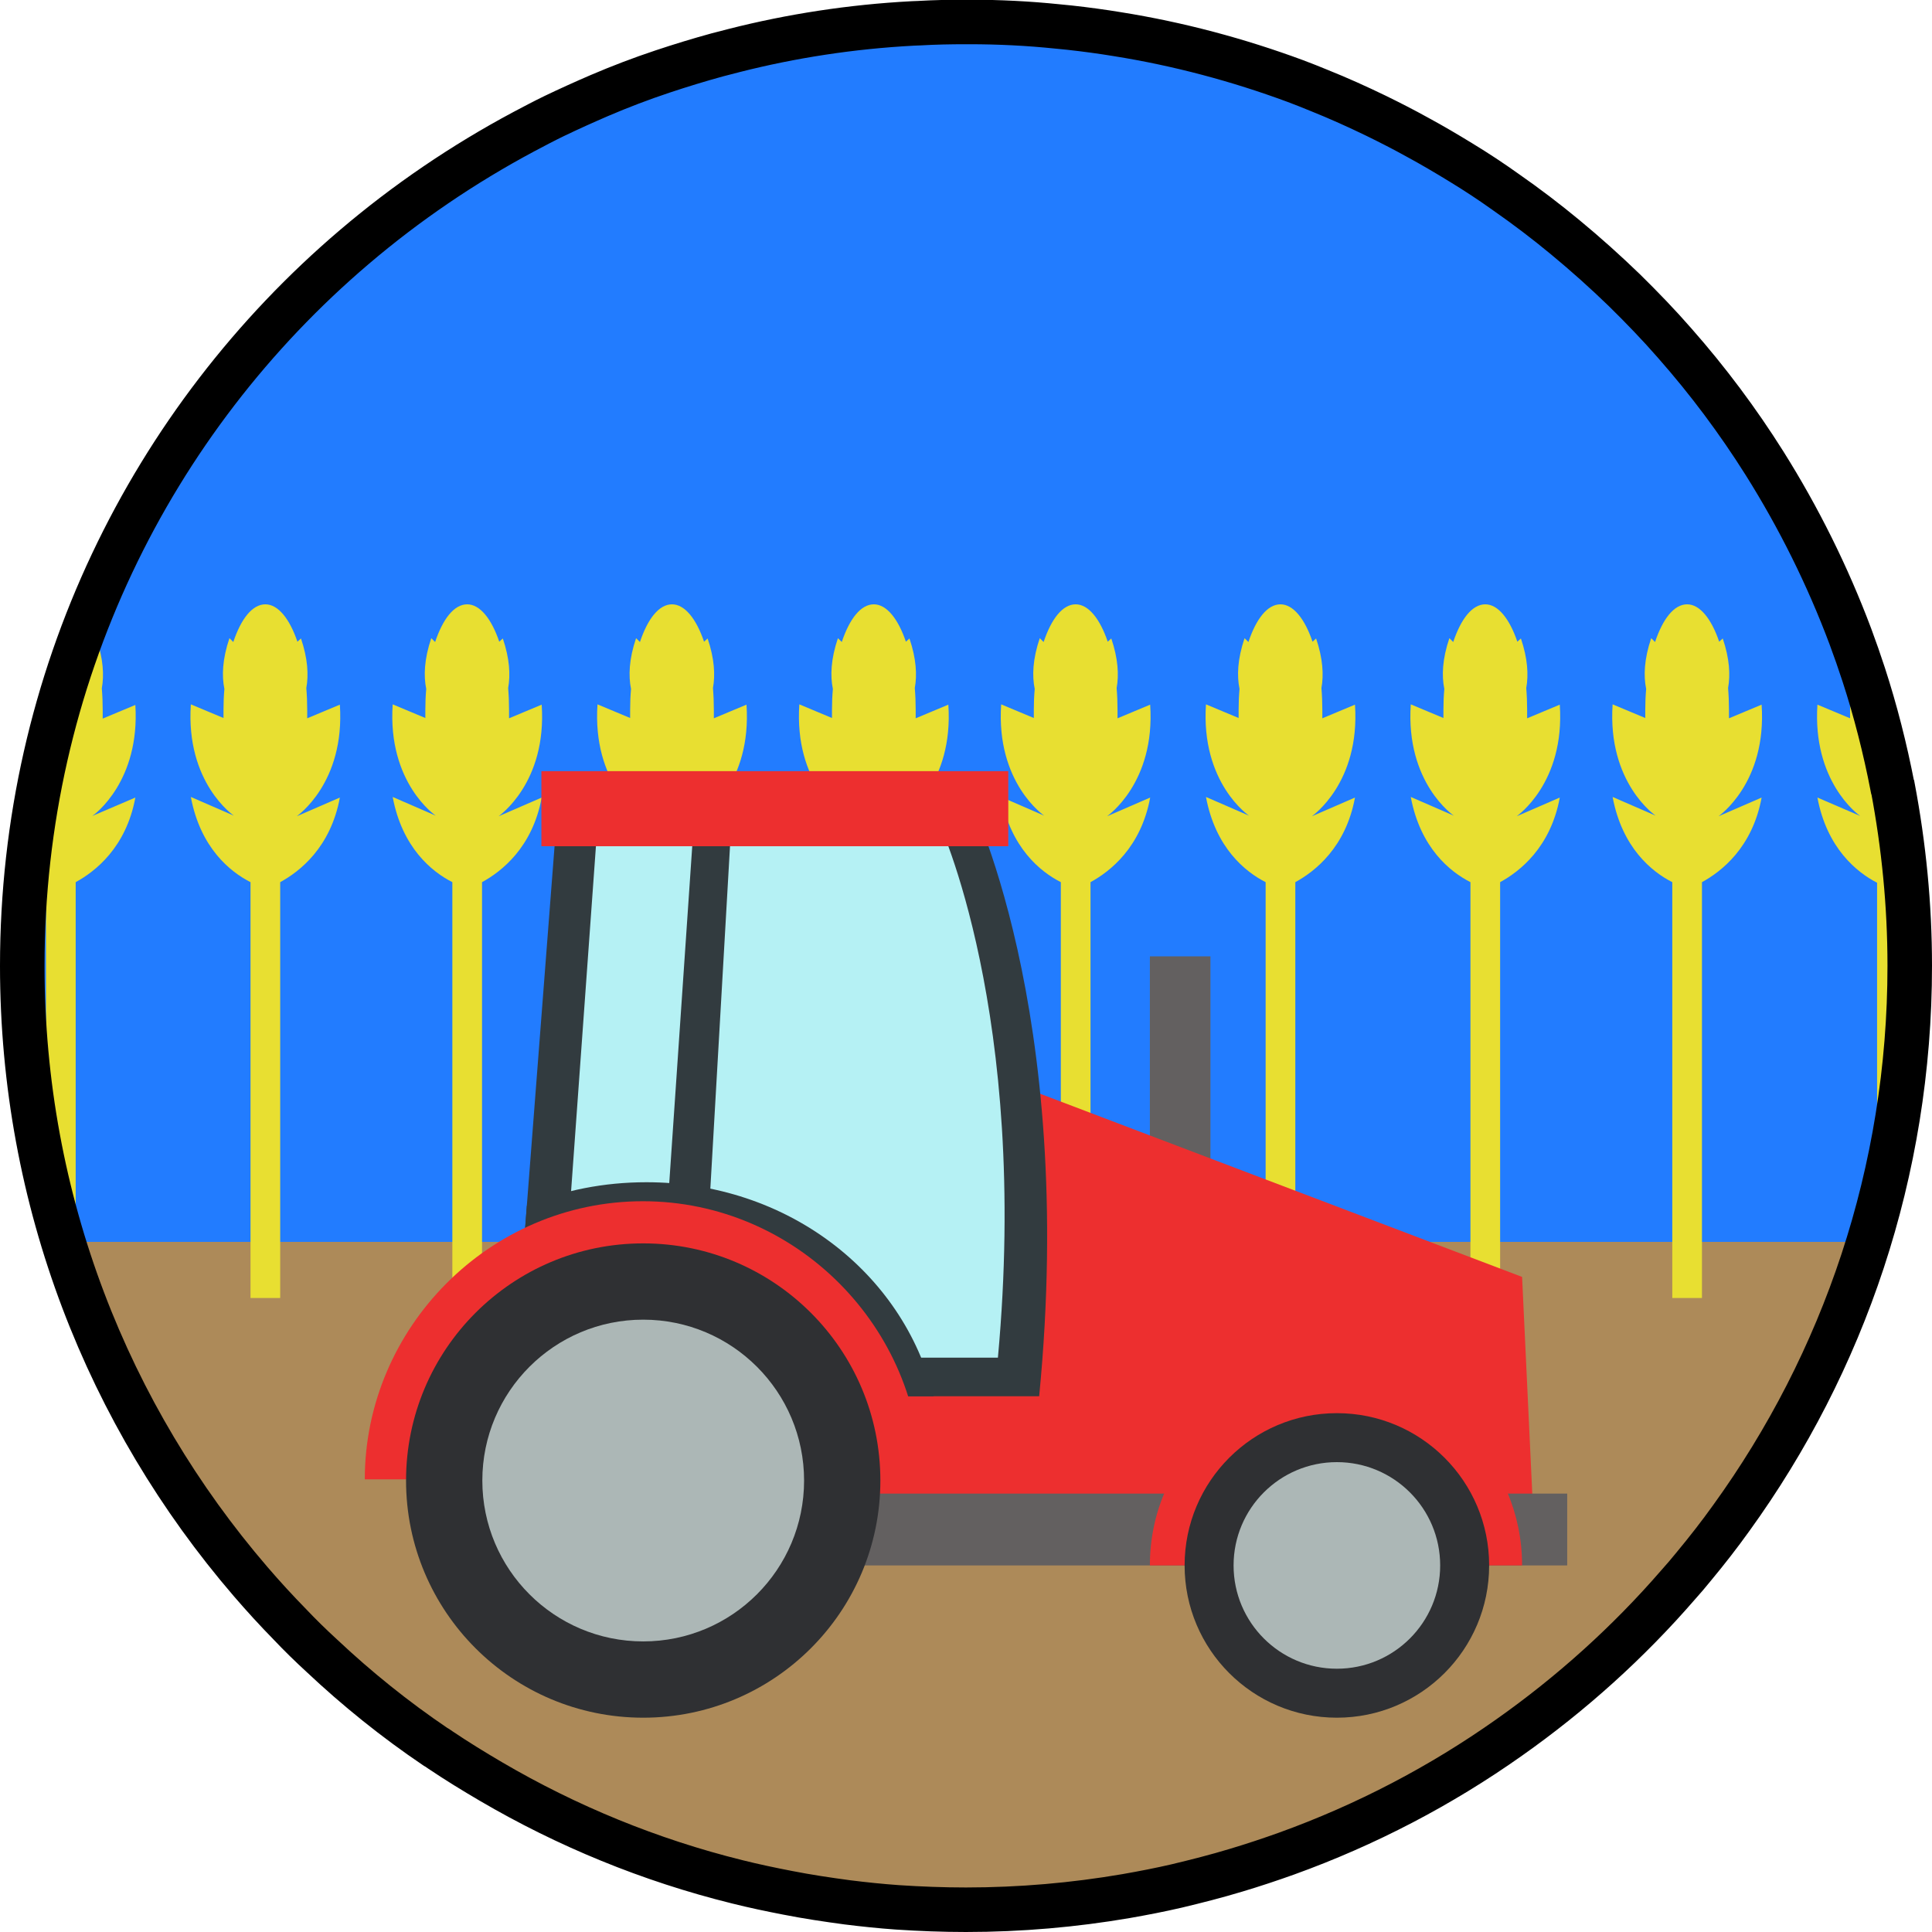 <svg version="1.1" id="agricultureGraphic" xmlns="http://www.w3.org/2000/svg" xmlns:xlink="http://www.w3.org/1999/xlink" x="0px" y="0px" viewBox="0 0 650.9 650.9" enable-background="new 0 0 650.9 650.9" xml:space="preserve"><g id="agriculture"><g><path fill="#227CFF" d="M643.4,325.4c0,8.2-0.3,16.4-0.9,24.4c-1.5,20.1-4.9,39.6-10,58.5c-0.9,3.4-1.9,6.8-2.9,10.1  c-10.3,33.7-26,65.1-46.2,93c-4,5.6-8.3,11.1-12.7,16.4c-1.7,2.1-3.4,4.1-5.2,6.1c-16.8,19.4-36,36.7-57,51.5  c-22.9,16.2-48.1,29.4-75,39.1c-5.6,2-11.3,3.9-17,5.6c-6.6,2-13.3,3.7-20,5.3c-5.6,1.3-11.3,2.4-17,3.4c-17.5,3-35.6,4.6-54,4.6  c-7.7,0-15.4-0.3-23-0.8c-5.7-0.4-11.4-1-17-1.7c-6.7-0.9-13.4-1.9-20-3.2c-5.7-1.1-11.4-2.3-17-3.7c-29.5-7.3-57.4-18.8-83-33.8  c-5.8-3.4-11.5-6.9-17-10.6c-0.6-0.4-1.1-0.8-1.7-1.1c-13.6-9.2-26.4-19.5-38.3-30.7c-3.7-3.4-7.3-6.9-10.7-10.5  c-4.6-4.7-9-9.5-13.3-14.5c-25.6-29.7-45.7-64.1-59-101.8c-1.5-4.1-2.8-8.3-4.1-12.5c-2.2-7.3-4.2-14.6-5.9-22.1  c-5.2-22.8-7.9-46.5-7.9-70.9c0-10.9,0.3-21.6,1.4-32.2c2.9-28.8,9.5-56.5,19.5-82.5c0,0,0,0,0,0c20-49.8,50.9-93.4,90.8-127.4  c17.5-14.9,36.7-27.9,57.1-38.8c3.4-1.8,6.9-3.6,10.4-5.3c5-2.4,10.1-4.7,15.2-6.9c7-3,14.1-5.7,21.3-8.1c6-2,12.2-3.9,18.4-5.6  c1.9-0.5,3.9-1,5.8-1.5c19.3-4.9,39.4-8,60-9.1c0.8,0,1.6-0.1,2.4-0.1c5.2-0.3,10.4-0.4,15.6-0.4c0.4,0,0.8,0,1.2,0  c10,0,19.9,0.5,29.6,1.5c5.5,0.5,11,1.2,16.4,2c1.3,0.2,2.5,0.4,3.8,0.6c20.7,3.3,40.8,8.7,60,15.8c2.7,1,5.4,2.1,8.1,3.2  c6.5,2.6,12.9,5.5,19.1,8.5c4.7,2.3,9.4,4.7,13.9,7.2c5,2.7,9.9,5.6,14.8,8.6c5.1,3.1,10.1,6.4,15,9.9c6.9,4.8,13.6,9.9,20,15.2  c6.9,5.7,13.6,11.7,20,17.9c5.9,5.8,11.6,11.7,17,17.9c11.1,12.6,21.2,26.1,30.2,40.4c11.5,18.3,21.2,37.8,28.9,58.3  c0.4,1,0.7,2,1.1,2.9c1.2,3.3,2.3,6.6,3.4,10c4,12.3,7.2,24.9,9.7,37.8l0.1,0.2c2.2,11.6,3.8,23.5,4.7,35.6  C643,309.1,643.4,317.2,643.4,325.4z"/></g><g><path fill="#AD8A59" d="M629.5,418.4c-10.3,33.7-26,65.1-46.2,93c-4,5.6-8.3,11.1-12.7,16.4c-1.7,2.1-3.4,4.1-5.2,6.1  c-16.8,19.4-36,36.7-57,51.5c-22.9,16.2-48.1,29.4-75,39.1c-5.6,2-11.3,3.9-17,5.6c-6.6,2-13.3,3.7-20,5.3  c-5.6,1.3-11.3,2.4-17,3.4c-17.5,3-35.6,4.6-54,4.6c-7.7,0-15.4-0.3-23-0.8c-5.7-0.4-11.4-1-17-1.7c-6.7-0.9-13.4-1.9-20-3.2  c-5.7-1.1-11.4-2.3-17-3.7c-29.5-7.3-57.4-18.8-83-33.8c-5.8-3.4-11.5-6.9-17-10.6c-0.6-0.4-1.1-0.8-1.7-1.1  c-13.6-9.2-26.4-19.5-38.3-30.7c-3.7-3.4-7.3-6.9-10.7-10.5c-4.6-4.7-9-9.5-13.3-14.5C56,499.8,34.3,461,21.3,418.4H629.5z"/></g><g><path fill="#E8DF31" d="M114.5,237.4l-11,4.6c0-0.9,0-1.9,0-2.8c0-2.5-0.1-5-0.3-7.4c0.8-4.4,0.5-9.9-1.8-16.7l-1.2,1.1  c-2.6-7.7-6.5-12.6-10.8-12.6c-4.4,0-8.2,4.9-10.8,12.7l-1.3-1.3c-2.4,7.1-2.6,12.7-1.7,17.1c-0.2,2.2-0.3,4.6-0.3,7  c0,0.9,0,1.9,0,2.8l-11-4.6c-1.8,26.5,14.5,37.5,14.5,37.5l-14.5-6.3c3.2,17.1,13.2,25.2,20.1,28.7v140.1h10V297.2  c6.6-3.6,17-11.7,20.1-28.5l-14.5,6.3C100,274.9,116.3,263.9,114.5,237.4z"/><path fill="#E8DF31" d="M182.5,237.4l-11,4.6c0-0.9,0-1.9,0-2.8c0-2.5-0.1-5-0.3-7.4c0.8-4.4,0.5-9.9-1.8-16.7l-1.2,1.1  c-2.6-7.7-6.5-12.6-10.8-12.6c-4.4,0-8.2,4.9-10.8,12.7l-1.3-1.3c-2.4,7.1-2.6,12.7-1.7,17.1c-0.2,2.2-0.3,4.6-0.3,7  c0,0.9,0,1.9,0,2.8l-11-4.6c-1.8,26.5,14.5,37.5,14.5,37.5l-14.5-6.3c3.2,17.1,13.2,25.2,20.1,28.7v140.1h10V297.2  c6.6-3.6,17-11.7,20.1-28.5l-14.5,6.3C168,274.9,184.3,263.9,182.5,237.4z"/><path fill="#E8DF31" d="M251.5,237.4l-11,4.6c0-0.9,0-1.9,0-2.8c0-2.5-0.1-5-0.3-7.4c0.8-4.4,0.5-9.9-1.8-16.7l-1.2,1.1  c-2.6-7.7-6.5-12.6-10.8-12.6c-4.4,0-8.2,4.9-10.8,12.7l-1.3-1.3c-2.4,7.1-2.6,12.7-1.7,17.1c-0.2,2.2-0.3,4.6-0.3,7  c0,0.9,0,1.9,0,2.8l-11-4.6c-1.8,26.5,14.5,37.5,14.5,37.5l-14.5-6.3c3.2,17.1,13.2,25.2,20.1,28.7v140.1h10V297.2  c6.6-3.6,17-11.7,20.1-28.5l-14.5,6.3C237,274.9,253.3,263.9,251.5,237.4z"/><path fill="#E8DF31" d="M319.5,237.4l-11,4.6c0-0.9,0-1.9,0-2.8c0-2.5-0.1-5-0.3-7.4c0.8-4.4,0.5-9.9-1.8-16.7l-1.2,1.1  c-2.6-7.7-6.5-12.6-10.8-12.6c-4.4,0-8.2,4.9-10.8,12.7l-1.3-1.3c-2.4,7.1-2.6,12.7-1.7,17.1c-0.2,2.2-0.3,4.6-0.3,7  c0,0.9,0,1.9,0,2.8l-11-4.6c-1.8,26.5,14.5,37.5,14.5,37.5l-14.5-6.3c3.2,17.1,13.2,25.2,20.1,28.7v140.1h10V297.2  c6.6-3.6,17-11.7,20.1-28.5l-14.5,6.3C305,274.9,321.3,263.9,319.5,237.4z"/><path fill="#E8DF31" d="M387.5,237.4l-11,4.6c0-0.9,0-1.9,0-2.8c0-2.5-0.1-5-0.3-7.4c0.8-4.4,0.5-9.9-1.8-16.7l-1.2,1.1  c-2.6-7.7-6.5-12.6-10.8-12.6c-4.4,0-8.2,4.9-10.8,12.7l-1.3-1.3c-2.4,7.1-2.6,12.7-1.7,17.1c-0.2,2.2-0.3,4.6-0.3,7  c0,0.9,0,1.9,0,2.8l-11-4.6c-1.8,26.5,14.5,37.5,14.5,37.5l-14.5-6.3c3.2,17.1,13.2,25.2,20.1,28.7v140.1h10V297.2  c6.6-3.6,17-11.7,20.1-28.5l-14.5,6.3C373,274.9,389.3,263.9,387.5,237.4z"/><path fill="#E8DF31" d="M456.5,237.4l-11,4.6c0-0.9,0-1.9,0-2.8c0-2.5-0.1-5-0.3-7.4c0.8-4.4,0.5-9.9-1.8-16.7l-1.2,1.1  c-2.6-7.7-6.5-12.6-10.8-12.6c-4.4,0-8.2,4.9-10.8,12.7l-1.3-1.3c-2.4,7.1-2.6,12.7-1.7,17.1c-0.2,2.2-0.3,4.6-0.3,7  c0,0.9,0,1.9,0,2.8l-11-4.6c-1.8,26.5,14.5,37.5,14.5,37.5l-14.5-6.3c3.2,17.1,13.2,25.2,20.1,28.7v140.1h10V297.2  c6.6-3.6,17-11.7,20.1-28.5l-14.5,6.3C442,274.9,458.3,263.9,456.5,237.4z"/><path fill="#E8DF31" d="M525.5,237.4l-11,4.6c0-0.9,0-1.9,0-2.8c0-2.5-0.1-5-0.3-7.4c0.8-4.4,0.5-9.9-1.8-16.7l-1.2,1.1  c-2.6-7.7-6.5-12.6-10.8-12.6c-4.4,0-8.2,4.9-10.8,12.7l-1.3-1.3c-2.4,7.1-2.6,12.7-1.7,17.1c-0.2,2.2-0.3,4.6-0.3,7  c0,0.9,0,1.9,0,2.8l-11-4.6c-1.8,26.5,14.5,37.5,14.5,37.5l-14.5-6.3c3.2,17.1,13.2,25.2,20.1,28.7v140.1h10V297.2  c6.6-3.6,17-11.7,20.1-28.5l-14.5,6.3C511,274.9,527.3,263.9,525.5,237.4z"/><path fill="#E8DF31" d="M593.5,237.4l-11,4.6c0-0.9,0-1.9,0-2.8c0-2.5-0.1-5-0.3-7.4c0.8-4.4,0.5-9.9-1.8-16.7l-1.2,1.1  c-2.6-7.7-6.5-12.6-10.8-12.6c-4.4,0-8.2,4.9-10.8,12.7l-1.3-1.3c-2.4,7.1-2.6,12.7-1.7,17.1c-0.2,2.2-0.3,4.6-0.3,7  c0,0.9,0,1.9,0,2.8l-11-4.6c-1.8,26.5,14.5,37.5,14.5,37.5l-14.5-6.3c3.2,17.1,13.2,25.2,20.1,28.7v140.1h10V297.2  c6.6-3.6,17-11.7,20.1-28.5l-14.5,6.3C579,274.9,595.3,263.9,593.5,237.4z"/><path fill="#E8DF31" d="M642.4,301v48.9c-1.5,20.1-4.9,39.6-10,58.5v-111c-6.8-3.5-16.9-11.6-20.1-28.7l14.4,6.2  c-0.9-0.6-16.1-11.8-14.4-37.5l11,4.6c0-0.9,0-1.9,0-2.8c0-2.4,0.1-4.7,0.3-6.9c-0.8-4-0.7-8.9,1-14.9c1.2,3.3,2.3,6.6,3.4,10  c4,12.3,7.2,24.9,9.7,37.8l0.1,0.2C639.9,277.1,641.5,288.9,642.4,301z"/><path fill="#E8DF31" d="M31.1,274.9l14.5-6.2c-3.1,16.8-13.5,24.9-20.1,28.5v133.7c-1.5-4.1-2.8-8.3-4.1-12.5  c-2.2-7.3-4.2-14.6-5.9-22.1v-98.9c-1.9-1-4.1-2.3-6.3-4.2c2.9-28.8,9.7-56.5,19.7-82.5c0.9,1.6,1.7,3.5,2.4,5.6l1.2-1.1  c2.3,6.8,2.6,12.3,1.8,16.7c0.2,2.4,0.3,4.8,0.3,7.4c0,1,0,1.9,0,2.8l11-4.6C47.2,263.1,32,274.3,31.1,274.9z"/></g><g><rect x="387.4" y="322.2" fill="#636060" width="20.4" height="106.5"/><polygon fill="#ED2F2F" points="516.6,511 512.8,430.2 342.3,365.4 200.4,365.4 200.4,511.2  "/><path fill="#323B3F" d="M350.1,470.4H175l-0.1-30.3l2.6-34l10.7-138.7h137.7C325.8,267.4,362.9,339.4,350.1,470.4z"/><path fill="#B5F1F4" d="M190.3,430.5l11.1-154.1H316c0,0,30.9,65,20.2,181H190.4L190.3,430.5z"/><path fill="#323B3F" d="M314.6,470.4H175l-0.1-30.3l2.6-33.9c12.3-5.2,26-7.9,40.3-7.9C264.8,398.3,304.3,428.4,314.6,470.4z"/><polygon fill="#323B3F" points="233.8,276.6 223.3,430.4 237.6,430.4 246.5,275.4  "/><rect x="182.4" y="259.8" fill="#ED2F2F" width="157.3" height="25.3"/><rect x="234" y="503.2" fill="#636060" width="294" height="24.2"/><path fill="#ED2F2F" d="M512.8,527.4H387.4c0-35,28.1-62.7,62.7-62.7S512.8,492.4,512.8,527.4z"/><path fill="#ED2F2F" d="M310.3,498.4H122.9c0-51,42-93.7,93.7-93.7S310.3,447.4,310.3,498.4z"/><circle fill="#2F3033" cx="216.7" cy="498.8" r="79.9"/><circle fill="#ACB7B6" cx="216.7" cy="498.8" r="54.2"/><circle fill="#2F3033" cx="450.4" cy="527.4" r="51.3"/><circle fill="#ACB7B6" cx="450.4" cy="527.4" r="34.8"/></g><g><path fill="none" stroke="#000000" stroke-width="15" stroke-miterlimit="10" d="M643.4,325.4c0,69.5-22.3,133.7-60.1,186  c-4,5.6-8.3,11.1-12.7,16.4c-1.7,2.1-3.4,4.1-5.2,6.1c-16.8,19.4-36,36.7-57,51.5c-22.9,16.2-48.1,29.4-75,39.1  c-5.6,2-11.3,3.9-17,5.6c-6.6,2-13.3,3.7-20,5.3c-5.6,1.3-11.3,2.4-17,3.4c-17.5,3-35.6,4.6-54,4.6c-7.7,0-15.4-0.3-23-0.8  c-5.7-0.4-11.4-1-17-1.7c-6.7-0.9-13.4-1.9-20-3.2c-5.7-1.1-11.4-2.3-17-3.7c-29.5-7.3-57.4-18.8-83-33.8  c-5.8-3.4-11.5-6.9-17-10.6c-0.6-0.4-1.1-0.8-1.7-1.1c-13.6-9.2-26.4-19.5-38.3-30.7c-3.7-3.4-7.3-6.9-10.7-10.5  c-4.6-4.7-9-9.5-13.3-14.5C36.5,477.1,7.5,404.7,7.5,325.4c0-97,43.4-183.9,111.9-242.2c17.5-14.9,36.6-27.9,57-38.8  c3.4-1.8,6.8-3.6,10.3-5.3c5-2.4,10.1-4.7,15.2-6.9c7-3,14.1-5.7,21.3-8.1c6-2,12.2-3.9,18.4-5.6c1.9-0.5,3.8-1,5.8-1.5  c19.3-4.9,39.4-8,60-9.1c0.8,0,1.6-0.1,2.4-0.1c5.2-0.3,10.4-0.4,15.6-0.4c0.4,0,0.8,0,1.2,0c10,0,19.9,0.5,29.6,1.5  c5.5,0.5,11,1.2,16.4,2c1.3,0.2,2.5,0.4,3.8,0.6c20.7,3.3,40.8,8.7,60,15.8c2.7,1,5.4,2.1,8.1,3.2c6.5,2.6,12.9,5.5,19.1,8.5  c4.7,2.3,9.4,4.7,13.9,7.2c5,2.7,9.9,5.6,14.8,8.6c5.1,3.1,10.1,6.4,15,9.9c6.9,4.8,13.6,9.9,20,15.2c6.9,5.7,13.6,11.7,20,17.9  c5.9,5.8,11.6,11.7,17,17.9c11.1,12.6,21.2,26.1,30.2,40.4c11.5,18.3,21.2,37.8,28.9,58.3c1.6,4.3,3.1,8.6,4.5,12.9  c4,12.3,7.2,24.9,9.7,37.8l0.1,0.2C641.4,284.9,643.4,304.9,643.4,325.4z"/></g></g></svg>